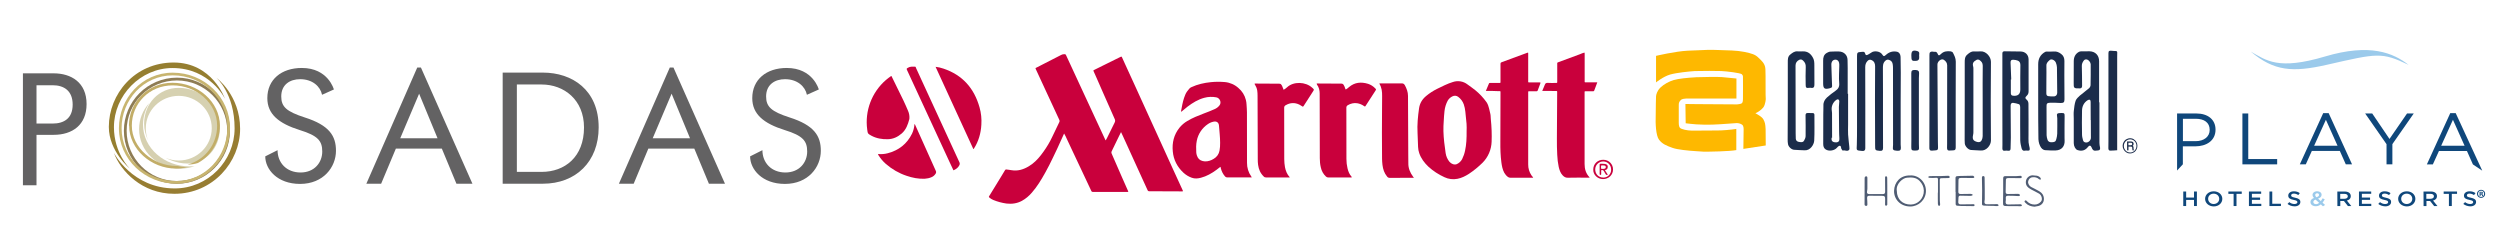 <?xml version="1.0" encoding="utf-8"?>
<!-- Generator: Adobe Illustrator 27.6.1, SVG Export Plug-In . SVG Version: 6.00 Build 0)  -->
<svg version="1.1" id="Capa_1" xmlns="http://www.w3.org/2000/svg" xmlns:xlink="http://www.w3.org/1999/xlink" x="0px" y="0px"
	 viewBox="0 0 3719.1 344.2" style="enable-background:new 0 0 3719.1 344.2;" xml:space="preserve">
<style type="text/css">
	.st0{fill:#C9003C;}
	.st1{fill-rule:evenodd;clip-rule:evenodd;fill:#8E7C54;}
	.st2{fill-rule:evenodd;clip-rule:evenodd;fill:#D6D0B0;}
	.st3{fill-rule:evenodd;clip-rule:evenodd;fill:#D6D1B1;}
	.st4{fill-rule:evenodd;clip-rule:evenodd;fill:#957E30;}
	.st5{fill-rule:evenodd;clip-rule:evenodd;fill:#977D32;}
	.st6{fill-rule:evenodd;clip-rule:evenodd;fill:#C2AD67;}
	.st7{fill-rule:evenodd;clip-rule:evenodd;fill:#C8B570;}
	.st8{fill-rule:evenodd;clip-rule:evenodd;fill:#636263;}
	.st9{fill:#4F5C73;}
	.st10{fill:#1B2C4A;}
	.st11{fill:#FEB800;}
	.st12{fill:#0F477B;}
	.st13{fill:#9BCAEB;}
</style>
<g>
	<path class="st0" d="M1583,198.6c-1.3,2.9-2.6,5.6-3.8,8.4c-4,9.2-8.4,18.4-12.8,27.5c-3.6,7.6-7.4,15.1-11.5,22.4
		c-5.8,10.4-11.9,20.6-19.8,29.6c-4.2,4.9-9.2,9.2-14.9,12.3c-7.2,3.9-14.9,4.9-22.9,4c-6.8-1-13.3-2.7-19.6-5.3
		c-2.1-0.9-4.1-2.1-5.9-3.6c-0.6-0.4-0.9-1.2-0.5-1.8c0.1-0.1,0.1-0.2,0.2-0.3c4.5-7.2,8.9-14.5,13.3-21.7c3.3-5.5,6.9-11,10.1-16.6
		c0.4-1.1,1.7-1.7,2.8-1.3c2.4,0.4,4.8,0.5,7.1,1c9.4,1.6,17.9-1.1,25.8-5.9c7.1-4.2,12.9-10.1,17.9-16.5
		c5.2-6.7,9.9-13.8,13.9-21.3c1.9-3.5,3.5-7.2,5.3-10.8c2.7-5.7,5.5-11.4,8.2-17.1c0.5-0.9,0.6-2,0.1-3
		c-6.7-14.3-13.3-28.5-19.9-42.9c-5-10.8-10-21.7-15.1-32.6c-0.8-1.8-0.8-1.8,1-2.6c12.2-6.2,24.5-12.5,36.7-18.8
		c1.4-0.8,3-1.1,4.7-1.1c1.1-0.2,2.3,0.5,2.6,1.7c2,4.6,4.2,9.2,6.3,13.6c5.6,12.1,11.3,24.4,16.9,36.5
		c6.6,14.3,13.2,28.6,19.9,42.9c5.1,11,10.2,22,15.3,32.9c0.2,0.3,0.4,0.4,0.5,0.6c0.7-1,1.3-2.1,1.8-3.2
		c3.8-7.7,7.5-15.4,11.4-23.1c1-1.7,1.1-3.7,0.2-5.4c-5.6-12.4-11.1-25-16.6-37.5c-3.7-8.4-7.4-16.8-11.1-25.3
		c-1.1-2.6-2.4-5.2-3.5-7.8c-0.8-1.8-0.8-1.8,1.1-2.7c4.4-2.2,8.8-4.4,13.3-6.6l18.8-9.3c2.3-1.1,4.6-2.2,6.9-3.4
		c1.1-0.5,1.5-0.3,1.9,0.7c1.5,3.3,3,6.6,4.5,9.9c5.5,12,10.9,23.9,16.4,35.8c6.2,13.6,12.4,27.3,18.6,40.9
		c5.8,12.7,11.6,25.4,17.4,38.1c6.2,13.6,12.3,27.3,18.6,40.9c4.8,10.6,9.7,21.2,14.6,31.8c0.3,0.5,0.4,1.1,0.7,1.7
		c-0.6,0.6-1.2,0.4-1.8,0.4c-16.1-0.1-32.3-0.2-48.4-0.2c-1.1,0.1-2.2-0.6-2.6-1.8c-5.3-11.6-10.6-23.1-15.9-34.8
		c-7-15.3-14-30.6-20.9-45.9c-0.8-1.8-1.7-3.4-2.6-5.5c-0.9,1.8-1.7,3.3-2.4,4.8c-3.9,8-7.7,16-11.6,23.9c-0.5,1-0.5,2.2,0,3.2
		c5.1,11.6,10.2,23.1,15.2,34.8c2.9,6.6,5.9,13.3,8.8,19.9l0.3,0.6c0.8,1.8,0.8,1.8-1.3,1.8c-16.9,0-33.8,0-50.8,0
		c-1.1,0.1-2.1-0.5-2.5-1.6c-4.1-8.8-8.3-17.6-12.4-26.4c-2.8-6-5.7-12-8.5-18c-5.1-10.7-10.1-21.6-15.2-32.3
		C1586.1,204.4,1584.7,201.4,1583,198.6z"/>
	<path class="st0" d="M2210.4,135.3c1.7-3.9,3.2-7.4,4.6-11c0.4-1,1.1-0.9,1.8-0.9h12.9c2.8,0,2.5,0.2,2.5-2.5c0-8.4,0-16.6,0-25
		c0-2.6,0-2.7,2.4-3.6c12.3-4.6,24.6-9.1,36.9-13.6c0.5-0.2,1-0.3,1.7-0.5c0.2,0.9,0.3,1.7,0.2,2.6c0,13,0,26.1,0,39.2
		c0,2.8-0.4,2.6,2.6,2.6c4.4,0,8.8,0,13.2,0c0.8-0.1,1.7,0,2.5,0.2c-0.2,1.2-0.4,2.4-1,3.4c-1,2.6-2.1,5.3-3,8
		c-0.4,1.3-1.1,1.6-2.4,1.6c-3.4-0.1-6.8,0-10.2,0c-1.7,0-1.7,0-1.7,1.6c0,0.3,0,0.6,0,0.9c0,35.5,0,70.9,0,106.3
		c-0.1,5.7,1.6,11.4,4.8,16.2c0.8,1.1,1.8,2.1,2.6,3.2c-0.4,0.6-1.1,0.4-1.5,0.4c-10.8,0-21.7,0-32.5,0c-1.3,0-2.6-0.4-3.6-1.2
		c-2.3-1.7-4-3.8-5.4-6.2c-2.6-4.8-3.6-10.2-4.3-15.5c-1.3-10-1.6-20.2-1.5-30.3c0-24.2,0.2-48.5,0.2-72.7c0-3.4,0.4-2.9-3-2.9
		C2223.2,135.2,2217.1,135.3,2210.4,135.3z"/>
	<path class="st0" d="M2294.3,135.3c1.1-3.3,2.8-6,3.7-8.9c0.8-2.5,2.1-3.3,4.8-3.1c3.5,0.3,7.1,0.1,10.6,0.1c3.5,0,3.2,0.4,3.2-3
		c0-8.4,0-16.6,0-25c0-2.5-0.2-2.1,2-3c10.7-4,21.3-7.8,31.9-11.8c2.1-1,4.4-1.8,6.6-2.4c0.3,0.8,0.4,1.7,0.3,2.5
		c0,13,0,26.1,0,39.2c0,2.8-0.4,2.6,2.6,2.6c4.6,0,9.2,0,13.6,0h2.6c-0.9,2.5-1.7,4.8-2.6,7c-0.6,1.6-1.2,3.2-1.8,4.8
		c-0.3,1-1.1,1.7-2.2,1.5c-3.4-0.1-6.8,0-10.2,0c-2.3,0-2.1-0.2-2.1,2.1V218c0,8.6,0,17.3,0,26c0,7.4,1.9,14,7.1,19.5
		c0.1,0.1,0.2,0.3,0.3,0.4c0,0.1,0,0.2-0.2,0.4h-2.4c-9.9,0-19.9-0.2-29.9,0.1c-3.3,0.1-5.5-1.4-7.6-3.6c-3.3-3.5-4.7-7.9-5.8-12.5
		c-1.2-5.9-2-11.9-2.2-17.9c-0.4-8.1-0.6-16.2-0.5-24.3c0.1-22.6,0.3-45.2,0.4-67.9c0-3.3,0.3-2.8-2.8-2.8
		C2307.3,135.2,2301,135.3,2294.3,135.3z"/>
	<path class="st0" d="M1938.1,158.7c-1.6-1.1-3.3-2.1-5-3c-7-3.4-13.8-3.1-20.6,0.9c-1.4,0.7-2.2,2.2-2.1,3.7
		c0.1,25.4,0.1,51,0.1,76.5c0,4,0.4,8,1.1,12c1.1,5.5,3.1,10.6,7,14.8c-0.4,0.8-1.1,0.4-1.5,0.4c-11.2,0-22.4,0-33.6,0
		c-1.3,0-2.6-0.4-3.5-1.4c-5-4.8-7.5-10.6-8.4-17.3c-0.4-2.7-0.5-5.5-0.5-8.3c-0.1-31.4-0.2-62.8-0.3-94.3c0.1-2.7-0.2-5.4-0.5-8.1
		c-0.5-3-1.6-5.8-3.2-8.4c-0.4-0.4-0.7-1-0.8-1.6c0.5-0.5,1.1-0.3,1.6-0.3c11.7,0.1,23.5,0.2,35.2,0.2c1.1-0.1,2.3,0.4,3,1.4
		c0.9,1.1,1.5,2.4,1.9,3.7c0.4,1.3,1,2.6,1.6,4c1.9-1.1,3.7-2.4,5.3-3.9c9.2-8.6,27.3-8.5,37.4,1l0.7,0.6c2,2,2,2,0.5,4.4
		l-14.3,22.2C1938.9,158,1938.8,158.6,1938.1,158.7z"/>
	<path class="st0" d="M2011.1,263.7c-0.6,0.3-1.3,0.4-2,0.3c-11,0-21.9,0-32.9,0c-1.4,0.1-2.7-0.4-3.7-1.4
		c-3.9-3.6-6.5-8.4-7.6-13.6c-1.1-4.5-1.5-9.2-1.5-13.7c0-32-0.2-64.1-0.2-96.2c0-4.8-1.1-9.2-3.9-13.1c-0.2-0.4-0.4-0.6-0.5-1.1
		c-0.1-0.1,0-0.3,0.1-0.7c0.7,0,1.4,0,2.2,0c11.4,0.1,22.9,0.2,34.3,0.2c1.4-0.1,2.7,0.6,3.4,1.8c0.8,1.1,1.3,2.5,1.8,3.7
		c0.3,1.2,0.7,2.4,1.4,3.3c1.8-1.1,3.4-2.3,4.9-3.7c8.5-7.2,18.1-7.9,28.3-4.8c4,1.3,7.7,3.6,10.7,6.8c1.4,1.4,1.4,1.6,0.4,3.2
		c-4.8,7.5-9.7,14.9-14.5,22.4c-1.1,1.7-1.1,1.7-2.7,0.6c-3-2.1-6.4-3.5-9.9-4.1c-4.9-0.8-9.9,0.3-14.2,2.9c-1.4,0.8-2.3,2.3-2.1,4
		c0.1,25.3,0.1,50.5,0.1,75.8c0,4.8,0.5,9.4,1.6,14c1.1,4.8,2.9,9.2,6.2,12.8C2010.8,263.2,2010.9,263.5,2011.1,263.7z"/>
	<path class="st0" d="M2103.4,264.5h-2.2c-11.2,0-22.4,0-33.6,0.1c-1.5,0.1-3-0.5-4-1.8c-4.3-5.1-6.2-11.1-7-17.6
		c-0.4-3-0.5-6-0.6-9c-0.4-25.9-0.1-51.8,0-77.6c0-5.2,0-10.4,0.1-15.5c0.1-6.6-0.5-12.9-4.2-18.7c0.6-0.3,1.2-0.4,1.8-0.3
		c10.6,0,21.3,0,31.9,0c1.5-0.1,2.9,0.6,3.7,1.8c0.3,0.3,0.4,0.6,0.7,1c2.6,4.9,4.6,10,4.6,15.8c0.1,29.7,0.3,59.3,0.4,89
		c0,3.6,0.2,7.2,0.1,10.9c-0.2,7.6,2.6,14.2,7,20.2c0.4,0.4,0.6,0.9,1,1.3C2103.3,264.2,2103.4,264.4,2103.4,264.5z"/>
	<path class="st0" d="M1325.8,113c0.6,0.4,1.1,1.1,1.2,1.8c5.6,11.5,11.4,23,16.9,34.5c2.4,5,4.6,10.1,6.8,15.2
		c1.6,3.5,2.4,7.4,2.2,11.3c0,0.5,0,1.1-0.2,1.6c-2.1,7.9-4.8,15.5-11.2,21.1c-6,5.2-12.7,8.4-20.7,8.6c-8.6,0.2-16.9-1.1-24.6-5.3
		c-5.3-3-5.3-3-6.1-9c-3.8-27.7,6.7-55.5,27.8-73.8C1320.5,116.8,1323.2,114.8,1325.8,113z"/>
	<path class="st0" d="M1391.8,99.4c4,0.4,8,1.4,11.8,2.7c28.3,9.5,45.6,29.2,53.6,57.6c2.4,8.4,3.3,17.2,2.7,25.9
		c-0.7,12.6-4.1,24.5-10.9,35.2c-0.2,0.4-0.5,0.8-1,1C1429.3,181.1,1410.6,140.3,1391.8,99.4z"/>
	<path class="st0" d="M1306.3,229.1c4.8,0.5,9.6,0.1,14.2-1.1c16.5-4.3,28.8-13.9,36.3-29.2c2.1-4.5,3.3-9.3,3.6-14.3
		c0.6,0.3,0.7,0.8,1,1.2c10.2,22.8,20.5,45.6,30.7,68.4c0.8,1.4,0.6,3.2-0.4,4.5c-1.4,2.2-3.5,4-6,5c-3.2,1.4-6.6,2.1-10.1,2.3
		c-9.3,0.4-18.3-1.4-27-4.4c-11.4-3.8-21.7-9.8-30.7-17.6c-4.4-3.8-8.1-8.3-11.2-13.2C1306.5,230.2,1306.1,229.9,1306.3,229.1z"/>
	<path class="st0" d="M1418.4,253.4c-2.1-4.5-4.1-8.8-6.2-13.2c-20.9-45.2-41.8-90.4-62.7-135.6c-1.1-2.5-1.1-2.4,1.2-3.8
		c3.3-2.1,7-1.6,10.6-1.6c1,0,1.1,1.1,1.3,1.7c2.6,5.5,5.2,11.2,7.7,16.8c18.9,41.2,37.9,82.4,56.9,123.6c0.8,1.4,0.7,3.2-0.1,4.6
		C1425.4,249.4,1422.3,251.7,1418.4,253.4z"/>
	<path class="st0" d="M1862,263.5c-0.2-0.4-0.4-0.7-0.6-1c-4.2-5.9-6.4-13.1-6.3-20.4c0.1-25-0.1-50-0.1-75.1
		c0-3.8-0.4-7.6-0.6-11.4c-0.1-2.3-0.4-4.6-1-6.9c-1.7-7-5.6-13.2-11.1-17.8c-5.5-5-12.6-8.1-20-8.8c-7-0.6-13.9-0.6-20.8,0.1
		c-10.1,1-20,3.2-29.2,7.5c-1.3,0.5-2.4,1.4-3.3,2.5c-2.3,2.7-4.5,5.5-5.8,8.8c-0.6,1.6-1.2,3.2-1.8,4.8c-2,6.2-3.2,12.6-4.3,18.9
		c-0.1,0.4-0.4,1,0.1,1.5c0.4-0.1,0.9-0.4,1.1-0.7c2.8-2.3,5.5-4.7,8.4-6.9c7.6-5.7,15.5-10.6,24.8-13.1c5.8-1.6,12-1.8,17.9-0.7
		c5.4,1,8.1,7.7,4.8,11.9c-1.9,2.5-4.4,4.4-7.2,5.6c-5.3,2.4-10.7,4.5-16.1,6.5c-8.4,3.2-16.8,6.5-24.6,11.2c-4.5,2.6-8.4,6-11.7,10
		c-8.3,10.4-11.2,22.4-9.9,35.4c1.1,12.4,6.7,23,15.8,31.5c3.6,3.3,7.8,5.9,12.4,7.5c4.5,1.7,9.2,1.2,13.7,0
		c8.4-2.2,15.9-6.5,23-11.7c1.9-1.4,3.9-3,5.8-4.5c0.7,0.5,0.5,1.3,0.7,1.9c1.1,4.5,3.1,8.6,6.1,12.1c0.9,1.1,2.3,1.8,3.8,1.7
		c11.4-0.1,22.7,0,34.1,0h2.2C1862.1,264,1862.1,263.7,1862,263.5z M1814.2,224.1c-0.9,5.1-4,9.5-8.5,12.1c-4,2.5-8.3,4-13.1,3.9
		c-1.1-0.1-2.3-0.3-3.4-0.5c-4.6-1.1-7.3-4-8.7-8.4c-0.5-1.5-0.8-3-0.9-4.6c-0.3-5.8-0.4-11.6,0.8-17.3c2-10.1,8-19,16.5-24.7
		c2.6-1.8,5.5-3,8.4-3.6c4.5-1,7.7,1.2,8.1,5.8c0.6,8.5,1.7,17.1,1.7,25.6C1815.2,216.3,1814.9,220.3,1814.2,224.1z"/>
	<path class="st0" d="M2217.8,177.3c-0.4-2.7,0-5.5-0.8-8.3c-0.7-2.6-1.2-5.1-1.8-7.7c-0.8-3.2-1.8-6.3-3.7-9.2
		c-4.8-6.7-10.5-12.8-16.9-18c-3.7-3-7.7-5.7-11.5-8.5c-6.2-4.8-14.3-6.1-21.7-3.6c-8.3,2.5-15.8,6.5-23.5,10.2
		c-5.8,2.9-11.3,6.4-16.3,10.6c-5.7,4.7-9.4,10.7-10.5,18c-1.8,12.4-3,25-2.3,36.8c0.3,7.6,0.4,14.3,0.8,21.1
		c0.1,3.1,0.7,6.2,1.7,9.1c2.7,7.9,7.6,14.4,13.6,20.1c7,6.4,15.1,11.7,23.9,15.7c6,2.9,12.9,3.7,19.4,2.4c6.2-1.2,11.7-4,16.9-7.3
		c7.3-4.8,14.2-10.5,20.4-16.6c8.3-8.3,13.1-19.5,13.5-31.2C2219.4,199.8,2219,188.5,2217.8,177.3z M2179.5,224.1
		c-0.9,4.4-2.4,8.6-4.4,12.7c-1.8,3.3-4.6,5.9-8,7.4c-3.5,1.4-8-0.2-10.9-3.6c-3-3.7-4.9-8.1-5.6-12.8c-1.6-10.8-3-21.7-3.3-32.7
		c-0.1-5.2,0.1-10.4,0.5-15.5c0.4-4.8,0.4-9.6,1.1-14.3c0.6-5.5,2.2-10.7,4.8-15.6c1.7-2.8,4.1-5,7.1-6.4c2.7-1.4,6.1-1.1,8.5,0.8
		c3.8,2.8,6.7,6.7,8.3,11.2c1.2,3.5,1.9,7.1,2.3,10.8c0.6,6,1.1,12,1.8,18c0.4,4.1,0.1,8.4,0.1,10.4
		C2181.9,205.7,2181.5,215,2179.5,224.1z"/>
	<path class="st0" d="M2385.1,237.7c-8.4-0.1-14.8,6.1-14.9,14.3c-0.4,7.7,6.1,14.4,14.5,14.4c8.4,0,14.9-6.2,14.9-14.3
		c0.1-7.9-6.3-14.4-14.3-14.4C2385.3,237.7,2385.3,237.7,2385.1,237.7z M2384.7,264.1c-6.8-0.1-11.7-5.4-11.6-12.3
		c0.1-6.5,5.5-11.7,12.1-11.6c6.5,0.1,11.7,5.5,11.6,12.1l0,0c0.2,6.4-4.8,11.7-11.3,11.9C2385.3,264.2,2385,264.2,2384.7,264.1
		L2384.7,264.1z"/>
	<path class="st0" d="M2387.6,253.4c0.5-0.6,1.2-0.6,1.8-0.9c1-0.4,1.8-1.3,2.1-2.4c1-3.1-0.4-5.6-3.6-6.2c-2.4-0.4-4.8-0.2-7.1-0.3
		c-0.8,0-1.1,0.4-1.1,1.1c0,4.8,0,9.6,0,14.3c0,0.9,0.3,1.2,1.2,1.2c1,0,1.1-0.5,1.1-1.3c0-1.6,0-3.1,0-4.7c0-0.4-0.1-1,0.4-1.1
		c1.1-0.4,2.5,0,3.3,1c1,1.5,1.8,3,2.7,4.6c1.1,1.7,1.1,1.7,3.5,1.2L2387.6,253.4z M2384.6,251.2c-0.4,0-0.6,0-1,0
		c-1.7,0-1.8,0-1.8-1.8c0.1-4-0.7-3.3,3.4-3.3c0.6,0,1.2,0.1,1.8,0.2c1.1,0.2,1.8,1,1.8,2c0.2,1.1-0.4,2.2-1.5,2.6
		C2386.6,251.2,2385.5,251.2,2384.6,251.2L2384.6,251.2z"/>
</g>
<g>
	<path id="Fill-1" class="st1" d="M184.3,194.5c0-43.6,35.3-78.9,78.9-79c43.6-0.1,78.9,35.3,78.9,78.9s-35.3,78.9-78.9,79l0,0
		C219.6,273.3,184.3,238,184.3,194.5L184.3,194.5 M188.4,194.5c0,41.3,33.5,74.8,74.8,74.8s74.8-33.5,74.8-74.8
		s-33.5-74.8-74.8-74.8l0,0C221.9,119.7,188.4,153.2,188.4,194.5"/>
	<path id="Fill-3" class="st2" d="M289.5,247.2c-6.9,2.5-14.1,3.7-21.3,3.7c-33.9,0-61.3-26.3-61.3-58.9c0-14.4,5.5-28.3,15.3-38.8
		c-6.1,9.6-9.3,20.7-9.5,32c0,35.4,32,62.3,69.3,62.3C284.5,247.5,287.1,247.5,289.5,247.2"/>
	<path id="Fill-5" class="st3" d="M220.6,209.3c-4-7.8-6.2-16.5-6.2-25.3c0-30.4,22.4-53.3,51.4-53.3c33.9,0,61.3,26.8,61.3,60
		c0,29.7-21.1,52.6-48.2,52.6c-17.9,0-32.3-8.4-32.3-8.4c6.1,2.6,12.7,3.9,19.3,3.9c27.1,0,49.1-21.6,49.1-48.1s-22-48.1-49.1-48.1
		c-27.1,0-49,21.6-49,48.1C216.7,197,218.1,203.4,220.6,209.3"/>
	<path id="Fill-7" class="st4" d="M334.6,146.8c0,0-22.1-45.6-78-45.6c-47.4,0-87.1,40.6-87.1,88c0,38.8,23.7,61.7,23.7,61.7
		s-31.3-25.7-31.3-62.1c0-48.7,38.3-95.8,96.4-95.8C315.8,93,334.6,146.7,334.6,146.8"/>
	<path id="Fill-9" class="st5" d="M169.3,227.2c0,0,27,53.1,90.7,53.1c49.4,0,89-40.8,89-89.4c0-52.4-27.2-75.3-27.2-75.3
		s35.4,25.8,35.4,76.1c0,49.2-40.4,96.6-97.8,96.6C211.1,288.4,179.4,254.3,169.3,227.2"/>
	<path id="Fill-11" class="st6" d="M191.8,186.9c0-35.2,28-63.8,64.7-63.8c37.9,0,70.6,28.5,70.6,63.8c0.1,23.1-12.5,44.5-32.7,55.6
		c-4.7,1.5-9.5,2.3-14.4,2.3H279c26.2-7,44-30.3,44-57.9c0-33.1-30.6-59.9-66.2-59.9c-34.5,0-60.7,26.8-60.7,59.9s31.9,60,66.5,60
		h1.1c4.8,1.1,9.9,1.8,14.8,1.9c-5.5,1.3-11.1,2-16.7,2c-36.7,0-69.7-28.7-69.7-63.9"/>
	<path id="Fill-13" class="st7" d="M176.9,190.7c0-43.9,34-82.6,80.1-82.6c46.6,0,85.2,36.5,85.2,82.6c0,43.9-34.2,82.6-79.8,82.6
		C215.8,273.3,176.9,237.4,176.9,190.7 M180.9,190.7c0,44.4,37,78.6,81.2,78.6c43.4,0,76-36.8,76-78.6c0-43.8-36.6-78.6-81.1-78.6
		C213.2,112.1,180.8,149,180.9,190.7"/>
	<g id="Group-17">
		<g>
			<path id="Fill-15" class="st8" d="M54.3,126.9v56.9h24c17.1,0,29.8-7.9,29.8-28.2s-12.6-28.8-29.8-28.8H54.3z M54.3,200.5v75.1
				H34.1V109.1h45.7c26,0,49,13.5,49,45.7c0,31.1-21.2,45.8-49,45.8H54.3z"/>
		</g>
	</g>
	<path id="Fill-18" class="st8" d="M768.9,125.7v130h36.9c34.2,0,63-22,63-66.1c0-41.1-29.7-63.9-63-63.9H768.9z M747.8,273.3V108
		h59.8c43.7,0,83,25.8,83,81.5c0,51-34,83.8-83,83.8L747.8,273.3L747.8,273.3z"/>
	<path id="Fill-20" class="st8" d="M595.4,205.7h55.5l-27.4-66.3L595.4,205.7z M657.3,221.1h-68.4L567,273.3h-22l75.7-172.8h5.5
		l76.6,172.8H679L657.3,221.1z"/>
	<path id="Fill-22" class="st8" d="M971,205.7h55.5l-27.4-66.3L971,205.7z M1032.9,221.1h-68.4l-21.8,52.2h-22l75.7-172.8h5.5
		l76.6,172.8h-23.9L1032.9,221.1z"/>
	<path id="Fill-24" class="st8" d="M479.1,141c-2.6-12.5-14.3-23.2-32.6-23.2c-15.1,0-28.1,8-28.1,25.7c0,15.3,7.7,22.4,34.9,31.2
		c36.8,11.7,46.5,27.6,46.5,49.6c0,24.3-18.8,49.3-53.4,49.3c-34,0-51.8-21.8-51.8-41l18.3-9.2c0,18.7,13.3,33.2,34.2,33.2
		c20.7,0,32.3-14.9,32.3-31.2c0-15.8-6.5-23.6-33.4-31.9c-31.3-9.8-48.3-23.7-48.3-47.5c0-27.7,21-44.9,51.3-44.9
		c39.3,0,47.7,32,47.7,32L479.1,141z"/>
	<path id="Fill-26" class="st8" d="M1200.4,141c-2.6-12.5-14.3-23.2-32.6-23.2c-15,0-28.1,8-28.1,25.7c0,15.3,7.7,22.4,34.9,31.2
		c36.8,11.7,46.5,27.6,46.5,49.6c0,24.3-18.8,49.3-53.4,49.3c-34,0-51.8-21.8-51.8-41l18.3-9.2c0,18.7,13.3,33.2,34.2,33.2
		c20.7,0,32.4-14.9,32.4-31.2c0-15.8-6.5-23.6-33.4-31.9c-31.3-9.8-48.3-23.7-48.3-47.5c0-27.7,21-44.9,51.3-44.9
		c39.3,0,47.7,32,47.7,32L1200.4,141z"/>
</g>
<g>
	<g>
		<path class="st9" d="M2841.5,261c12.2-0.9,23.7,9.4,23.6,23.1c-0.1,13.3-11.1,23.1-23.4,23.1c-14.8-0.1-24.5-11.1-24-23.6
			C2818.2,271.1,2826.8,260.7,2841.5,261z M2821.8,284.1c0.2,12.5,8.4,20.3,20.9,20.2c10.5-0.2,19.6-9.2,19.3-20.9
			c-0.2-5.6-2.5-10.2-6.3-14.2c-5.2-5.4-11.8-5.5-18.5-4.9C2830.8,264.5,2820,273.6,2821.8,284.1z"/>
		<path class="st9" d="M2807.6,275.6c0,9.2,0,18.3,0,27.5c0,0.5,0.2,1.2-0.1,1.6c-0.4,0.6-1.1,1.1-1.8,1.7c-0.5-0.6-1.4-1.2-1.4-1.8
			c-0.1-2.7,0-5.5,0.1-8.2c0.1-4.2-0.8-5.1-4.9-5.1c-6.2,0-12.4,0-18.6-0.1c-2.6,0-3.4,1-3.3,3.6c0.3,3.1,0.3,6.1,0.4,9.2
			c0.1,1.3-0.4,2.4-2,2.3c-1.6-0.1-2.3-1.1-2.2-2.6c0.1-12.8,0.1-25.5,0.1-38.3c0-1.6,0.4-2.9,2.1-3.1c1.8-0.2,2,1.3,2,2.7
			c0,5.4,0.1,10.6,0,16c0,1.2-0.4,2.5-0.5,3.7c-0.5,2.7,0.6,4,3.3,4c6.7,0,13.3,0,20,0c2.7,0,3.6-0.9,3.6-3.7
			c0-6.8-0.1-13.5-0.1-20.2c0-0.4-0.1-1,0.1-1.4c0.3-0.5,0.8-1.4,1.2-1.4c0.5,0,1.1,0.6,1.5,1.1c0.3,0.4,0.4,1.1,0.4,1.6
			C2807.6,268.2,2807.6,271.9,2807.6,275.6L2807.6,275.6z"/>
		<path class="st9" d="M2909.1,285.6c0-6.9,0-13.7,0-20.7c0-1.6,0.6-2.6,2.1-2.8c1.3-0.2,2.6-0.2,4-0.3c6.5-0.2,13-0.4,19.5-0.4
			c0.8,0,2.1,1,2.3,1.7c0.4,1.5-1.1,1.7-2.2,1.7c-5.6,0-11.3-0.1-16.9-0.1c-3.8,0-4.5,0.8-4.4,4.6c0,5.2-0.1,10.5-0.2,15.7
			c-0.1,2.4,0.8,3.6,3.3,3.6c4.9,0,9.9-0.2,14.8-0.2c1,0,2,0.4,3,0.8c0.2,0.1,0.2,1.3-0.1,1.4c-1,0.4-1.9,0.8-3,0.8
			c-5,0-10-0.2-15.1-0.3c-1.9,0-2.7,1.1-2.7,3.1c0,2.1-0.1,4.2-0.3,6.2c-0.2,2.2,1.1,3.6,3.3,3.6c5.7,0,11.4-0.1,17.2-0.2
			c1.4,0,3.6-0.6,3.7,1.3c0,2.2-2.2,1.5-3.7,1.5c-5.4-0.1-10.7-0.1-16-0.2c-2,0-4-0.3-6.1-0.4c-1.7-0.2-2.3-1.1-2.3-2.9
			c0.1-5.9,0-11.7,0-17.6C2909.2,285.6,2909.1,285.6,2909.1,285.6z"/>
		<path class="st9" d="M2980,284.2c0-6.1,0-12.1,0-18.1c0-3.4,0.5-4.1,4-4.1c5.2-0.1,10.4,0,15.6,0c1.8,0,3.6-0.2,5.4-0.4
			c1.3-0.2,2.5,0.1,2.6,1.6c0.2,1.8-1.1,1.8-2.4,1.8c-5.6,0-11.3-0.1-17-0.1c-3.7,0-4.3,0.8-4.2,4.4c0,5.3-0.1,10.6-0.3,15.9
			c-0.1,2.4,0.8,3.5,3.3,3.4c4.8,0,9.8-0.1,14.6-0.2c0.4,0,0.7-0.2,1,0c0.9,0.4,2.3,0.9,2.4,1.5c0.2,1.5-1.1,1.8-2.5,1.8
			c-2.6-0.1-5.3-0.3-8-0.4c-2.5-0.1-4.8-0.1-7.3-0.1c-2.7,0-3.5,1.1-3.3,3.9c0.2,1.5,0.1,3.1-0.2,4.6c-0.4,2.9,0.7,4.5,3.6,4.5
			c5.9,0,11.8-0.2,17.7-0.3c0.5,0,1.1-0.1,1.6,0.1c0.5,0.3,1,0.9,1.5,1.3c-0.5,0.5-1,1.4-1.5,1.5c-1.5,0.2-3-0.1-4.5-0.1
			c-5.4,0-10.7,0-16-0.1c-6.2-0.1-6.4-0.4-6.3-6.4C2979.9,294.7,2979.9,289.4,2980,284.2C2979.9,284.2,2979.9,284.2,2980,284.2z"/>
		<path class="st9" d="M3026.6,307.5c-5.2-0.4-9.8-1.8-13.4-5.7c-0.9-0.9-2.2-1.8-0.9-3.2c1.2-1.3,2.3-0.1,3.1,0.8
			c3.2,3.3,6.9,4.9,11.5,4.9c4,0,7-1.8,9.4-4.5c2.6-2.9,1.1-9.3-2.8-11.7c-3.7-2.2-7.6-3.9-11.4-6c-5.1-2.8-9.1-5.8-8.3-12.5
			c0.6-5.3,6-9.5,11.2-8.7c0.9,0.2,1.8,0.3,2.8,0.3c3.1-0.1,5.7,1.1,7.7,3.3c0.5,0.5,0.4,1.7,0.6,2.6c-0.9-0.1-2.1,0.1-2.6-0.4
			c-2.8-2.7-6.3-3.4-9.9-3c-3.7,0.4-6,3-6.5,6.7c-0.4,2.6,1.8,6.4,4.4,7.7c3.5,1.8,7.1,3.5,10.6,5.5c3.3,1.8,6.5,4,7.8,8
			c1.8,5.5,0.2,11.1-4.8,13.8C3032.7,306.8,3029.5,306.8,3026.6,307.5z"/>
		<path class="st9" d="M2883,286.5c0-6.4,0-12.9,0-19.3c0-2.3-0.7-2.9-2.9-2.7c-3.2,0.2-6.2,0.3-9.4,0.1c-0.9,0-1.7-0.8-2.6-1.2
			c0.9-0.5,1.8-1.4,2.6-1.4c5.7-0.1,11.4,0,17.2-0.1c3.3,0,6.6-0.3,9.9-0.4c1.3-0.1,2.5,0.3,2.6,1.8c0.1,1.6-1.1,1.6-2.3,1.6
			c-3.3,0.1-6.8,0.1-10.1,0.2c-1.7,0-2.3,1-2.3,2.6c0.1,10.4,0.1,20.9,0.1,31.2c0,1.6,0.2,3.1,0.4,4.7c0.1,1.3-0.2,2.8-1.8,2.7
			c-0.5,0-1.5-1.7-1.5-2.6c-0.2-5.7-0.1-11.4-0.1-17.2C2882.9,286.5,2883,286.5,2883,286.5z"/>
		<path class="st9" d="M2952.6,280.6c0,5.3,0,10.6,0,15.9c0,1-0.2,2-0.4,3c-0.4,2.7,0.7,4.4,3.4,4.4c4.8,0,9.7-0.1,14.6-0.2
			c0.4,0,0.9-0.3,1.1-0.1c0.8,0.4,1.5,1.1,2.3,1.6c-0.8,0.5-1.5,1.4-2.3,1.4c-1.8,0.1-3.6-0.2-5.4-0.3c-4.7-0.1-9.4-0.1-14.1-0.4
			c-3.3-0.2-3.4-0.9-3.3-4.2c0.2-6,0.2-11.9,0.2-17.9c0-6.4-0.2-12.9-0.3-19.3c0-1.4,0.4-2.6,2-2.6s2,1.1,2,2.6
			C2952.5,270.2,2952.6,275.4,2952.6,280.6L2952.6,280.6z"/>
	</g>
	<g id="lmv7NI.tif_00000098179651833000022110000015205033073608945082_">
		<g>
			<path class="st10" d="M2827.5,152.3c0,20.9,0,41.7,0,62.6c0,1.6,0.2,3.2,0.3,4.8c0.2,3.3-1.3,4.8-4.6,4.6
				c-0.9-0.1-1.8-0.2-2.6-0.2c-4.1-0.3-5.1-1.5-4.6-5.7c0.1-1,0.2-1.9,0.2-2.9c0-38,0-76.1-0.1-114.2c0-2-0.1-4.1-0.5-6.2
				c-0.6-3.3-2.7-5.4-6-6.2c-2.1-0.5-3.6,0.2-5.2,1.8c-3.5,3.4-3.3,7.6-3.3,12c0.2,23.6,0.1,47.2,0.1,70.9c0,15.4,0.1,30.9,0.1,46.3
				c0,3.6-1.3,4.8-4.8,4.5c-7.1-0.7-7-0.7-7-8.5c0-22.7-0.2-45.4-0.2-68.1c0-16.5,0.1-32.8,0.2-49.3c0-4-1.3-7.3-5.3-9.1
				c-2.3-1.1-4.3-0.6-6.1,1.4c-2.5,2.7-3.3,5.6-3.3,9.3c0.2,38.3,0.1,76.5,0.1,114.8c0,1.9,0.1,4,0,5.9c-0.1,2.9-1.5,4-4.4,3.8
				c-9.7-0.9-8.5-0.6-8.2-9.3c0.4-8.6,0.2-17.3,0.3-26c0-35.3,0-70.6,0-106c0-5,0.7-5.7,5.8-6c0.8,0,1.6-0.1,2.4-0.2
				c2-0.3,3.4,0.4,3.9,2.6c0.5,2.3,1.8,2.9,3.9,1.7c1.8-1.1,3.6-1.9,5.3-3.2c4.3-3.3,13.1-1.9,16,2.6c2.2,3.3,2.9,3.4,5.8,0.8
				c4.6-4.2,9.9-5.8,16-4.7c3.3,0.6,5.6,3.5,5.7,7.7c0.2,7.8,0.3,15.8,0.3,23.6C2827.6,122.6,2827.5,137.4,2827.5,152.3
				L2827.5,152.3z"/>
			<path class="st10" d="M2978.8,149.8c0-23.4,0-46.8,0-70.2c0-2.2,0.9-3.3,3.2-3.3c8,0.1,15.9,0.1,23.9,0.3
				c7,0.1,11.9,4.9,11.9,11.9c0.1,15.8,0,31.5,0,47.2c0,2.6-0.6,4.8-2.6,6.6c-3.1,2.9-2.6,4,0.4,6.7c1.3,1.1,2,3.5,2,5.4
				c0.2,15.3,0.1,30.7,0.1,46c0,3.9-0.2,7.7,0.1,11.5c0.2,2.7,1.1,5.5,1.6,8.2c0.2,1.1,0.2,2.6-0.4,3.5c-0.3,0.5-1.8,0.4-2.9,0.5
				c-1,0.1-2-0.4-2.9-0.1c-3.3,1-5.1-0.7-5.8-3.4c-1-3.9-1.9-7.8-2-11.8c-0.2-15.6-0.1-31.1-0.1-46.6c0-1.6,0.1-3.2-0.2-4.7
				c-0.2-1-0.9-2.3-1.7-2.5c-2.8-0.9-5.7-1.7-8.6-2c-2.4-0.3-3.7,1.4-3.7,4.2c0.1,15.8,0.3,31.7,0.3,47.5c0,5.4-0.2,10.8-0.4,16.2
				c-0.1,3-1.3,3.7-4.2,3.3c-1.3-0.2-2.7-0.2-4,0c-2.7,0.4-3.9-0.4-4-3.3c-0.1-1.8,0.1-3.7,0.1-5.6
				C2978.8,193.5,2978.8,171.7,2978.8,149.8C2979,149.8,2978.9,149.8,2978.8,149.8z M2992,118.2c-0.2,0-0.4,0-0.6,0
				c0,6.5,0,12.9,0,19.5c0,2.1,0.1,4.1,2.6,4.6c7,1.1,11.6-1.5,11.5-9.2c-0.1-12.1-0.1-24.2,0.1-36.3c0-3-1-5.4-3.6-6.5
				c-2.1-0.9-4.5-1.3-6.8-1.4c-3.3-0.2-4.3,1.1-4.2,4.5C2991.4,101.4,2991.7,109.8,2992,118.2z"/>
			<path class="st10" d="M2749.3,139.5c0,15.2,0,30.5,0,45.8c0,4.9-0.3,9.9,0,14.7c0.4,6.1,1.2,12.1,1.8,18.1c0.1,1,0.2,1.9,0.2,2.9
				c0,0.7-0.1,1.5-0.5,1.9c-2.6,3.2-6.3-0.2-9.4,1.2c-0.3,0.1-1.7-2-2.3-3.2c-0.4-0.5-0.1-1.3-0.3-2c-0.4-2.1-1.8-2.6-3.4-1.6
				c-1.1,0.6-1.9,1.7-2.8,2.6c-3.7,4.2-11.7,5.5-16.5,2.5c-3.1-1.9-3.8-5-3.8-8.4c0.1-14.7,0.1-29.3,0.1-44c0-4.4,0.3-8.9,0.2-13.3
				c-0.2-4.8,2.1-8.7,5.3-11.7c3.9-3.6,8.2-6.7,12.5-9.8c4-2.8,6.2-5.8,5.7-11.4c-0.8-8.4,0-17.1,0.1-25.6c0-1.7,0.1-3.3-0.3-4.9
				c-0.6-2.8-2.9-4.7-5.5-4.6c-2.9,0.1-4.8,1.7-5.6,4.4c-0.4,1-0.4,2.1-0.4,3.2c0.2,7,0.5,14.1,0.7,21.1c0.1,3.4,0.2,6.9,0.4,10.3
				c0.1,1.8-0.5,2.8-2.4,3.2c-0.4,0.1-0.8,0.2-1.1,0.4c-7.7,2-9.8,0.5-9.8-7.3c0-11.2,0.1-22.4,0-33.6c-0.1-4.9,0.9-9.2,5.6-11.8
				c1.7-0.9,3.5-1.8,5.4-1.8c4.1-0.3,8.3-0.2,12.4-0.2c7.3,0.1,12.8,5.2,12.9,12.5c0.3,8.1,0.2,16.1,0.2,24.2c0,8.7,0,17.5,0,26.2
				C2749,139.5,2749.2,139.5,2749.3,139.5z M2725.5,204.9c-0.3,0-0.5,0-0.8,0c0,0.5,0,1,0,1.5c-0.4,4.1,3,5.4,6.5,5.4
				c4,0,5.5-2.1,5.1-6.2c-0.3-3.4-0.3-6.9-0.4-10.3c-0.1-12.1-0.3-24.2-0.3-36.3c0-2.7,0.6-5.5,0.6-8.2c0-2.6-1.8-3.8-3.8-2.6
				c-5.6,3.4-8.5,10.3-7.3,16.7c0.2,1.1,0.3,2.1,0.3,3.3C2725.5,180.4,2725.5,192.6,2725.5,204.9z"/>
			<path class="st10" d="M2870.3,150.6c0-22.6,0-45.2,0-67.9c0-0.9,0-1.8,0.1-2.6c0.1-0.7,0.2-1.5,0.5-1.9c2.5-2.8,5.8-0.6,8.6-1.1
				c0.8-0.1,2.2,1.1,2.6,2.1c1.6,3.7,2.4,4.1,5.3,1.2c4.1-4.2,9.2-4.6,14.5-4c1.2,0.2,2.9,1,3.3,1.9c2.1,4.1,4.3,8.2,4.3,13.3
				c-0.2,36.9-0.1,73.8-0.1,110.6c0,5.7,0,11.4,0,17.1c0,3.5-1,4.4-4.4,4.4c-1.4,0-2.7,0.1-4.1,0.2c-3,0.4-4.3-0.6-4.4-3.6
				c-0.1-2.2,0.1-4.3,0.1-6.5c0-38.8,0-77.7,0.1-116.5c0-4-2.2-6.5-5.1-8.4c-3.5-2.3-9.5,2.4-9.4,7.1c0.3,38.4,0.4,76.7,0.7,115
				c0,2.7,0.1,5.5,0.2,8.3c0.1,3.4-0.7,4.2-4,4.4c-1.7,0.1-3.3,0.2-5,0.4c-2.5,0.3-3.8-1-3.9-3.3c-0.1-1.8,0-3.5,0-5.3
				C2870.3,193.9,2870.3,172.3,2870.3,150.6L2870.3,150.6z"/>
			<path class="st10" d="M2922.8,150.6c0-19.1,0-38.1,0-57.2c0-4.4-0.1-8.8,3.6-12c2.9-2.5,5.7-5,10-4.9c3.3,0.1,6.7,0.2,10-0.1
				c7.8-0.5,15.4,7.7,15.4,15.6c-0.4,38.9-0.4,77.9,0,116.8c0.1,7.1-6.6,15.8-15.1,15.1c-4.9-0.4-9.9-0.3-14.7-0.8
				c-4.1-0.4-8.7-5.5-9.1-9.6c-0.3-3.4-0.2-6.9-0.2-10.3C2922.8,185.7,2922.8,168.1,2922.8,150.6L2922.8,150.6z M2949.5,150
				L2949.5,150c0-17.4-0.2-34.8,0.1-52.2c0.1-4.2-2.1-6.6-5-8.6c-1-0.6-2.9-0.8-3.9-0.3c-4.8,2.6-6.7,4.9-5.4,9.8
				c0.4,1.2,0.4,2.6,0.4,3.8c0,31.4,0,62.9,0,94.4c0,1.3-0.2,2.7-0.5,4c-1.3,6.2,0.2,8.7,6.2,10.3c2.8,0.7,5.3,0.1,6.6-2.6
				c0.9-1.8,1.5-4,1.5-6.2C2949.5,185,2949.5,167.5,2949.5,150z"/>
			<path class="st10" d="M3123.2,152.3c0,20.1,0,40.1,0,60.2c0,2.3,0.4,4.7,0.9,7c0.4,2.6-0.4,4.2-3,4.3c-4.9,0.3-7.1,1.9-9.7-4.8
				c-1.1-2.8-3.3-3-5.1-0.6c-4.1,5.4-9.3,7-15.8,4.8c-3-1-5.5-5.7-5.5-10.3c0-12.2,0-24.4,0-36.6c0-3.9-0.4-7.7,0.1-11.5
				c0.5-5,1.1-10.2,2.7-15c1.1-2.9,3.9-5.4,6.3-7.6c4.4-3.9,9.3-7.1,13.7-11c1.2-1.1,2.2-3.1,2.2-4.7c0.3-10.2,0.2-20.4,0.2-30.7
				c0-2.6-2.5-6.2-5-7.1c-2-0.7-4-0.4-5.3,1.4c-1.8,2.4-3,4.9-2.9,8.1c0.3,9.9,0.3,19.6,0.4,29.5c0,2.4-1,3.8-3.4,3.8
				c-9.1,0.1-9.2-0.3-9.1-8.4c0.1-10.6,0-21.2,0.1-31.9c0-6,2.1-10.9,7.6-14c0.9-0.5,2-0.7,3.1-0.8c4.2-0.1,8.4-0.2,12.7-0.1
				c8.7,0.2,14.3,6,14.3,14.7c0,20.3,0,40.8,0,61.1C3123,152.3,3123.1,152.3,3123.2,152.3z M3110.4,178.6c-0.1,0-0.1,0-0.2,0
				c0-9.1,0-18.1-0.1-27.1c0-1.1-0.4-2.7-1.1-3c-1-0.4-2.6,0-3.4,0.6c-5.6,3.6-8.2,9.1-8.3,15.5c-0.3,11.9-0.2,23.8,0,35.7
				c0,2.8,0.8,5.6,1.5,8.4c0.6,2.3,2.5,3.3,4.8,3.3c3.5,0,6.9-3.4,6.9-7C3110.4,196.1,3110.4,187.4,3110.4,178.6z"/>
			<path class="st10" d="M3032.1,150.4c0-18.3,0-36.6,0-54.9c0-8.1,3.2-14.3,10.4-18.3c0.7-0.4,1.7-0.5,2.6-0.5
				c3.4-0.1,7,0.3,10.3-0.1c4.2-0.4,7.6,1.2,10.8,3.6c3.6,2.6,4.9,6.2,4.9,10.5c-0.1,6.9-0.1,13.7-0.1,20.7
				c0,12.1,0.1,24.2,0.2,36.3c0,4.5-1.3,5.6-5.9,5.5c-5.1-0.3-10.2-0.5-15.3-0.4c-5,0.2-5.6,1.3-5.5,6.2c0.1,14.1,0,28.2,0.1,42.2
				c0,2.2,0.7,4.4,1.3,6.5c1,3.3,3.6,4.1,6.8,3.9c4.2-0.3,5.4-0.9,6.4-4.8c0.7-2.6,1.2-5.2,1.3-7.8c0.2-7.7,0.1-15.3,0.1-23
				c0-1.1-0.2-2.4-0.4-3.5c-0.5-2.7,0.1-3.9,2.9-4.2c1.1-0.2,2.2-0.1,3.3-0.2c4.8-0.1,5.2,0.5,5.1,5.3c-0.2,10.7-0.1,21.5-0.1,32.1
				c0,1.1,0,2.2,0.1,3.3c0.5,8.3-4,14.7-13.4,15c-5.1,0.2-10.2-0.1-15.3-0.4c-3.8-0.3-6.1-2.9-7.7-6.2c-2.2-4.3-2.7-8.9-2.6-13.7
				C3032.1,185.8,3032.1,168.1,3032.1,150.4z M3044.3,117.9L3044.3,117.9c-0.1,6.9-0.1,13.7-0.1,20.6c0,2.2,0.4,4.1,2.8,4.5
				c3,0.4,6.1,0.7,9.1,0.4c2.7-0.4,4.3-2.6,4.3-5.5c-0.2-12.6-0.2-25.2-0.4-37.8c-0.1-2.3-0.7-4.7-1.6-6.9c-1.5-3.7-6.5-6.1-8.9-4.1
				c-2.6,2.2-5.4,4.5-5.2,8.7C3044.5,104.5,3044.3,111.2,3044.3,117.9z"/>
			<path class="st10" d="M2659.6,150.5c0-19.2,0-38.4,0-57.6c0-4.2-0.2-8.7,3.6-11.7c3.1-2.5,6.2-5.1,10.6-4.8c2.7,0.2,5.5,0,8.3,0
				c6.5-0.1,10.8,2.7,14.3,8.4c2.6,4,2.7,8,2.7,12.2c0,9.4,0,18.9,0.1,28.3c0,3.7-0.7,6.3-5.5,5.3c-0.7-0.2-1.6,0-2.4,0.1
				c-4,0.5-5.1-0.2-5.1-4.2c-0.1-9-0.3-17.9,0.1-26.8c0.2-4-1.1-7-4-9.6c-1.8-1.8-3.8-2.1-5.9-1c-3.4,1.8-5.3,4.5-5.3,8.5
				c0.1,33.6,0.1,67.2,0.2,101c0,2.6,0,5.3,0.2,7.9c0.3,2.7,1.9,4.1,4.6,4.6c2.9,0.4,6,1.1,7.7-1.9c1.2-2,2.3-4.5,2.3-6.8
				c0.2-10.3,0-20.7-0.1-31c0-2.3,1-3.3,3.2-3.3c2.5,0,4.9,0.1,7.4,0.1c1.8,0,2.6,1,2.6,2.7c-0.1,12.8,0.4,25.6-0.3,38.4
				c-0.4,6-5.9,14.8-14.2,14.3c-5.3-0.3-10.6-0.3-15.9-0.8c-4-0.4-8.3-4.5-8.9-8.5c-0.4-2.1-0.5-4.3-0.5-6.4
				C2659.5,188.9,2659.5,169.7,2659.6,150.5L2659.6,150.5z"/>
			<path class="st10" d="M3149.6,223.5c-3.8,0.3-7.1,0.6-10.4,0.6c-2.3,0-2.7-1.9-2.7-3.9c0-3.4,0.1-6.9,0.1-10.3
				c0-43.5,0-86.9,0-130.4c0-3.6,1-4.3,4.4-4c2.1,0.3,4.3,0.3,6.5,0.4c1.6,0.1,2.3,0.8,2.2,2.4c-0.1,2-0.1,4.1-0.1,6.2
				c0,45.3,0,90.7,0,136C3149.6,221.4,3149.6,222.3,3149.6,223.5z"/>
			<path class="st10" d="M2848.7,224c-4.8,0-5.5-0.8-5.4-5.7c0.2-7,0.1-14,0.1-20.9c0-29.5-0.1-59-0.1-88.5c0-4,1.3-5,6.5-4.8
				c3.7,0.2,5.4,1.8,5.1,5.3c-0.2,2.4-0.3,4.7-0.3,7c0,32.5,0,64.9,0,97.3c0,1.1,0,2.4,0.1,3.5C2855.3,223.1,2854.5,224,2848.7,224z
				"/>
			<path class="st10" d="M2843.4,82.4c0-6.5,2.1-8.2,8.6-6.5c2.3,0.6,3.5,1.8,3.1,4.5c-0.3,1.4-0.1,2.9,0,4.4
				c0.3,3.6-1.4,5.6-4.9,5.8C2844.1,90.9,2843.4,90.2,2843.4,82.4z"/>
		</g>
	</g>
	<g>
		<path class="st10" d="M3168.8,205.6c1.9,0,3.8,0.5,5.5,1.6c1.7,1.1,3,2.5,4,4.2c1,1.8,1.4,3.7,1.4,5.7c0,2-0.5,3.9-1.5,5.6
			c-1,1.8-2.3,3.2-4,4.1c-1.8,1-3.5,1.5-5.5,1.5s-3.8-0.5-5.5-1.6c-1.7-1.1-3-2.5-4-4.2c-1-1.8-1.5-3.6-1.5-5.6s0.5-3.9,1.5-5.6
			c1-1.8,2.3-3.2,4-4.1C3165.1,206.1,3167,205.6,3168.8,205.6z M3168.9,226.9c2.6,0,4.8-1,6.6-2.9c1.8-1.9,2.8-4.2,2.8-7
			c0-1.7-0.4-3.3-1.2-4.8c-0.8-1.5-1.9-2.7-3.4-3.6c-1.4-0.9-3-1.3-4.7-1.3c-2.6,0-4.8,1-6.7,2.9c-1.8,1.9-2.8,4.2-2.8,7
			c0,1.8,0.4,3.3,1.2,4.8c0.9,1.5,2,2.7,3.4,3.6C3165.7,226.4,3167.2,226.9,3168.9,226.9z M3164.3,210.4h5.3c1.6,0,2.7,0.3,3.4,0.9
			c0.7,0.5,1.1,1.5,1.1,2.8s-0.5,2.3-1.6,2.9c0.5,0.3,0.9,0.5,1.1,0.9c0.2,0.4,0.4,1.1,0.4,2v1.5c0,0.6,0.2,1.1,0.4,1.8l0.2,0.4
			h-2.2c-0.2-0.5-0.3-1.1-0.3-1.9l-0.1-1.6c0-0.8-0.2-1.3-0.4-1.6c-0.3-0.3-1-0.4-2-0.4h-3.2v5.5h-2L3164.3,210.4L3164.3,210.4z
			 M3166.3,212.2v3.9h3.1c0.9,0,1.6-0.2,1.9-0.4c0.4-0.3,0.6-0.8,0.6-1.5s-0.2-1.2-0.6-1.5c-0.4-0.3-1.1-0.4-1.9-0.4H3166.3z"/>
	</g>
	<g>
		<path class="st11" d="M2468,207.8c4.8,6.3,10.8,8.9,20.2,12.2c6.7,2.5,23.2,4.2,35,4.9c4.8,0.4,8.7,0.7,10.8,0.7
			c7.4,0.2,39.5-0.4,49-2.3v-31.5c-7,1.2-22.1,2.5-28.9,2.3c-5.3,0-21.2,0.2-31,0.2c-2.8,0-5.1,0-6.5,0c-6.3,0-15.2-1.9-17.3-4
			s-1.9-7.6-1.9-7.6v-26.9c0-3.7,1.2-4.9,3-6.9s6-2.1,8-2.3h14.9h59.9v-29.8c0,0-15.1-1.4-21.6-2.1c-6.2-0.5-27.5-0.2-38.2,0.2
			c-0.9,0.2-1.8,0.2-2.5,0.2c-9.6,0.5-24.1,1.9-31,4c-7,2.1-14.3,6-19.6,11c-5.3,5.1-6.5,10.8-6.7,13.1c-0.2,2.1-0.4,16.5-0.5,28.5
			C2462.6,183.6,2463.3,201.5,2468,207.8z"/>
		<path class="st11" d="M2521.4,105.7c0.5,0,1.2,0,1.9,0c9.6-0.4,30.1-0.2,37.5,0c8.2,0.4,28.3,2.8,30.5,4.8
			c2.1,1.9,1.6,4.8,1.6,4.8s0.2,26.9,0,31.2c0,4.2-0.5,6.2-1.8,7.2c-1.2,1.1-7,1.6-7,1.6l-60.7-0.4l-16.1-0.2l0.4,28.7
			c4.9,0.7,10.3,1.1,15.8,1.6c7.7,0.4,15.6,0.7,23.8,0.4c13.8-0.4,34-2.3,36.4-2.3c2.6,0,6.3,0.9,8.4,2.8c1.9,1.9,1.8,6,1.8,6
			l-0.4,29.6l33.3-5.1c0,0,0-16.5-0.2-24.3c-0.4-7.7-0.9-9.9-3.3-14.5c-2.5-4.4-9.2-7.4-11.9-9.2c2.1-0.5,8.2-4.2,11.7-8.5
			c3.3-4.2,4-13.5,3.7-13.5c-0.5,0,0-35.4-0.5-43.7c-0.5-8.4-5.8-12.4-10.5-17c-4.6-4.6-9.8-6.2-20.9-8.5c-11.2-2.3-24.6-2.3-39-2.8
			c-10.8-0.5-20.3-0.2-32.4,0.5c-4,0.2-8.2,0.4-12.6,0.5c-18.6,0.9-47.3,7.7-47.3,7.7v39.5c0,0,10.3-8.5,20.9-11.7
			C2495,108,2512.8,106.3,2521.4,105.7z"/>
	</g>
</g>
<g>
	<path class="st12" d="M3238.7,168.8h28.6c17.3,0,28.6,9.1,28.6,24v0.2c0,16.3-13.7,24.7-30,24.7h-18.6v26.7l-8.6,9.3 M3266.2,210
		c12.7,0,21-6.7,21-16.7v-0.2c0-10.8-8.2-16.4-20.5-16.4h-19.3V210L3266.2,210L3266.2,210z"/>
	<polyline class="st12" points="3335.9,168.8 3344.6,168.8 3344.6,236.6 3387.6,236.6 3387.6,244.5 3335.9,244.5 	"/>
	<path class="st12" d="M3456.1,168.3h8.1l34.8,76.2h-9.3l-8.9-20h-41.6l-9,20h-8.9 M3477.4,216.8l-17.3-38.6l-17.5,38.6H3477.4z"/>
	<polyline class="st12" points="3550.3,214.5 3518.5,168.8 3529,168.8 3554.7,206.7 3580.8,168.8 3590.8,168.8 3559,214.4 
		3559,244.5 3550.3,244.5 	"/>
	<path class="st12" d="M3645.1,168.3h8.1l39.5,85.6l-13.9-9.3l-8.9-20h-41.6l-9.1,20h-8.9 M3666.4,216.8l-17.3-38.6l-17.5,38.6
		H3666.4z"/>
	<path class="st13" d="M3348.4,76.8c23.1,13.1,40.6,28,110.5,7.2c66.8-19.9,101.4-5.3,124.2,12.5c-40.3-19.3-46.1-17.3-122.1,0
		C3410.7,107.9,3382.9,105.9,3348.4,76.8"/>
	<polyline class="st12" points="3263.9,284.9 3263.9,293.9 3252.2,293.9 3252.2,284.9 3247.9,284.9 3247.9,306.5 3252.2,306.5 
		3252.2,297.4 3263.9,297.4 3263.9,306.5 3268.2,306.5 3268.2,284.9 	"/>
	<path class="st12" d="M3280.4,295.8L3280.4,295.8c0-6.1,5.3-11.2,12.8-11.2c7.5,0,12.8,5,12.8,11.2v0.1c0,6.1-5.3,11.2-12.8,11.2
		C3285.6,306.9,3280.4,301.9,3280.4,295.8 M3301.4,295.8L3301.4,295.8c0-4.3-3.4-7.7-8.3-7.7c-4.8,0-8.2,3.4-8.2,7.6v0.1
		c0,4.2,3.4,7.7,8.3,7.7C3298.1,303.4,3301.4,300,3301.4,295.8"/>
	<polyline class="st12" points="3322.8,288.4 3315,288.4 3315,284.9 3334.9,284.9 3334.9,288.4 3327.1,288.4 3327.1,306.5 
		3322.8,306.5 	"/>
	<polyline class="st12" points="3345.6,284.9 3363.8,284.9 3363.8,288.3 3350,288.3 3350,293.9 3362.2,293.9 3362.2,297.3 
		3350,297.3 3350,303.2 3364,303.2 3364,306.5 3345.6,306.5 	"/>
	<polyline class="st12" points="3376.1,284.9 3380.3,284.9 3380.3,303.1 3393.2,303.1 3393.2,306.5 3376.1,306.5 	"/>
	<path class="st12" d="M3403,303.4l2.6-2.7c2.4,1.8,4.7,2.8,7.7,2.8c2.7,0,4.4-1.1,4.4-2.7v-0.1c0-1.5-1-2.4-5.5-3.3
		c-5.2-1.1-8.1-2.4-8.1-6.4v-0.1c0-3.7,3.5-6.3,8.3-6.3c3.6,0,6.4,0.9,8.9,2.7l-2.3,2.9c-2.2-1.5-4.4-2.2-6.6-2.2
		c-2.5,0-4,1.1-4,2.6v0.1c0,1.7,1.1,2.4,5.8,3.4c5.2,1.1,7.9,2.7,7.9,6.3v0.1c0,4-3.6,6.5-8.7,6.5
		C3409.4,306.8,3405.9,305.7,3403,303.4"/>
	<path class="st13" d="M3452.5,304c-2.1,1.8-4.5,2.8-7.5,2.8c-4.5,0-7.9-2.4-7.9-6.2v-0.1c0-2.7,1.8-4.8,5.2-6
		c-1.4-1.6-2.1-2.9-2.1-4.5v-0.1c0-2.9,2.7-5.4,7-5.4c3.9,0,6.5,2.3,6.5,5.2v0.1c0,2.8-2.1,4.5-5.3,5.7l4.2,3.7
		c0.9-1.2,1.8-2.7,2.6-4.2l3.2,1.5c-1,1.8-2.1,3.4-3.3,5l3.8,3.4l-3.2,2 M3450.1,301.8l-5.4-4.9c-2.3,0.8-3.3,2.2-3.3,3.6v0.1
		c0,1.8,1.7,3.1,4,3.1C3447.2,303.7,3448.7,303,3450.1,301.8 M3449.9,290L3449.9,290c0-1.5-1.1-2.5-2.8-2.5c-1.8,0-2.9,1.1-2.9,2.6
		v0.1c0,1.1,0.5,1.9,1.8,3.2C3448.6,292.6,3449.9,291.6,3449.9,290"/>
	<path class="st12" d="M3477.1,284.9h10.9c3.1,0,5.5,0.8,7,2.1c1.3,1.1,2.1,2.7,2.1,4.7v0.1c0,3.6-2.4,5.7-5.8,6.6l6.6,8.2h-5
		l-6-7.6h-0.1h-5.3v7.6h-4.3 M3487.7,295.7c3.1,0,5-1.5,5-3.6V292c0-2.3-1.9-3.6-5-3.6h-6.3v7.3L3487.7,295.7L3487.7,295.7z"/>
	<polyline class="st12" points="3509.3,284.9 3527.5,284.9 3527.5,288.3 3513.6,288.3 3513.6,293.9 3525.8,293.9 3525.8,297.3 
		3513.6,297.3 3513.6,303.2 3527.6,303.2 3527.6,306.5 3509.3,306.5 	"/>
	<path class="st12" d="M3538,303.4l2.6-2.7c2.4,1.8,4.7,2.8,7.7,2.8c2.7,0,4.4-1.1,4.4-2.7v-0.1c0-1.5-1-2.4-5.5-3.3
		c-5.2-1.1-8.1-2.4-8.1-6.4v-0.1c0-3.7,3.5-6.3,8.3-6.3c3.6,0,6.4,0.9,8.9,2.7l-2.3,2.9c-2.2-1.5-4.4-2.2-6.6-2.2
		c-2.5,0-4,1.1-4,2.6v0.1c0,1.7,1.1,2.4,5.8,3.4c5.2,1.1,7.9,2.7,7.9,6.3v0.1c0,4-3.6,6.5-8.7,6.5
		C3544.5,306.8,3541,305.7,3538,303.4"/>
	<path class="st12" d="M3567.6,295.8L3567.6,295.8c0-6.1,5.3-11.2,12.8-11.2c7.5,0,12.8,5,12.8,11.2v0.1c0,6.1-5.3,11.2-12.8,11.2
		C3572.8,306.9,3567.6,301.9,3567.6,295.8 M3588.6,295.8L3588.6,295.8c0-4.3-3.4-7.7-8.3-7.7c-4.8,0-8.2,3.4-8.2,7.6v0.1
		c0,4.2,3.4,7.7,8.3,7.7C3585.2,303.4,3588.6,300,3588.6,295.8"/>
	<path class="st12" d="M3605.3,284.9h10.9c3.1,0,5.5,0.8,7,2.1c1.3,1.1,2.1,2.7,2.1,4.7v0.1c0,3.6-2.4,5.7-5.8,6.6l6.6,8.2h-5
		l-6-7.6h-0.1h-5.3v7.6h-4.3 M3615.8,295.7c3.1,0,5-1.5,5-3.6V292c0-2.3-1.9-3.6-5-3.6h-6.3v7.3L3615.8,295.7L3615.8,295.7z"/>
	<polyline class="st12" points="3643.1,288.4 3635.3,288.4 3635.3,284.9 3655.2,284.9 3655.2,288.4 3647.4,288.4 3647.4,306.5 
		3643.1,306.5 	"/>
	<path class="st12" d="M3664.5,303.4l2.6-2.7c2.4,1.8,4.7,2.8,7.7,2.8c2.7,0,4.4-1.1,4.4-2.7v-0.1c0-1.5-1-2.4-5.5-3.3
		c-5.2-1.1-8.2-2.4-8.2-6.4v-0.1c0-3.7,3.5-6.3,8.3-6.3c3.6,0,6.4,0.9,8.9,2.7l-2.3,2.9c-2.2-1.5-4.4-2.2-6.6-2.2
		c-2.5,0-4,1.1-4,2.6v0.1c0,1.7,1.1,2.4,5.8,3.4c5.2,1.1,7.9,2.7,7.9,6.3v0.1c0,4-3.6,6.5-8.7,6.5
		C3671,306.8,3667.5,305.7,3664.5,303.4"/>
	<path class="st12" d="M3697,288.3c0,3.4-2.6,6-6,6c-3.4,0-6.1-2.6-6.1-6c0-3.3,2.7-5.9,6.1-5.9C3694.4,282.4,3697,285,3697,288.3
		 M3686.4,288.3c0,2.6,1.9,4.7,4.6,4.7c2.6,0,4.5-2.1,4.5-4.7c0-2.6-1.9-4.7-4.5-4.7S3686.4,285.7,3686.4,288.3 M3690.1,291.4h-1.4
		v-5.9c0.5-0.1,1.3-0.2,2.3-0.2c1.1,0,1.6,0.2,2.1,0.5c0.3,0.2,0.6,0.7,0.6,1.3s-0.5,1.1-1.2,1.4v0.1c0.6,0.2,0.9,0.6,1.1,1.5
		c0.2,0.9,0.3,1.2,0.5,1.5h-1.5c-0.2-0.2-0.3-0.8-0.5-1.5c-0.1-0.6-0.5-0.9-1.2-0.9h-0.6v2.3H3690.1z M3690.1,288h0.6
		c0.8,0,1.4-0.2,1.4-0.8c0-0.5-0.4-0.9-1.2-0.9c-0.4,0-0.6,0-0.8,0.1V288z"/>
</g>
</svg>
